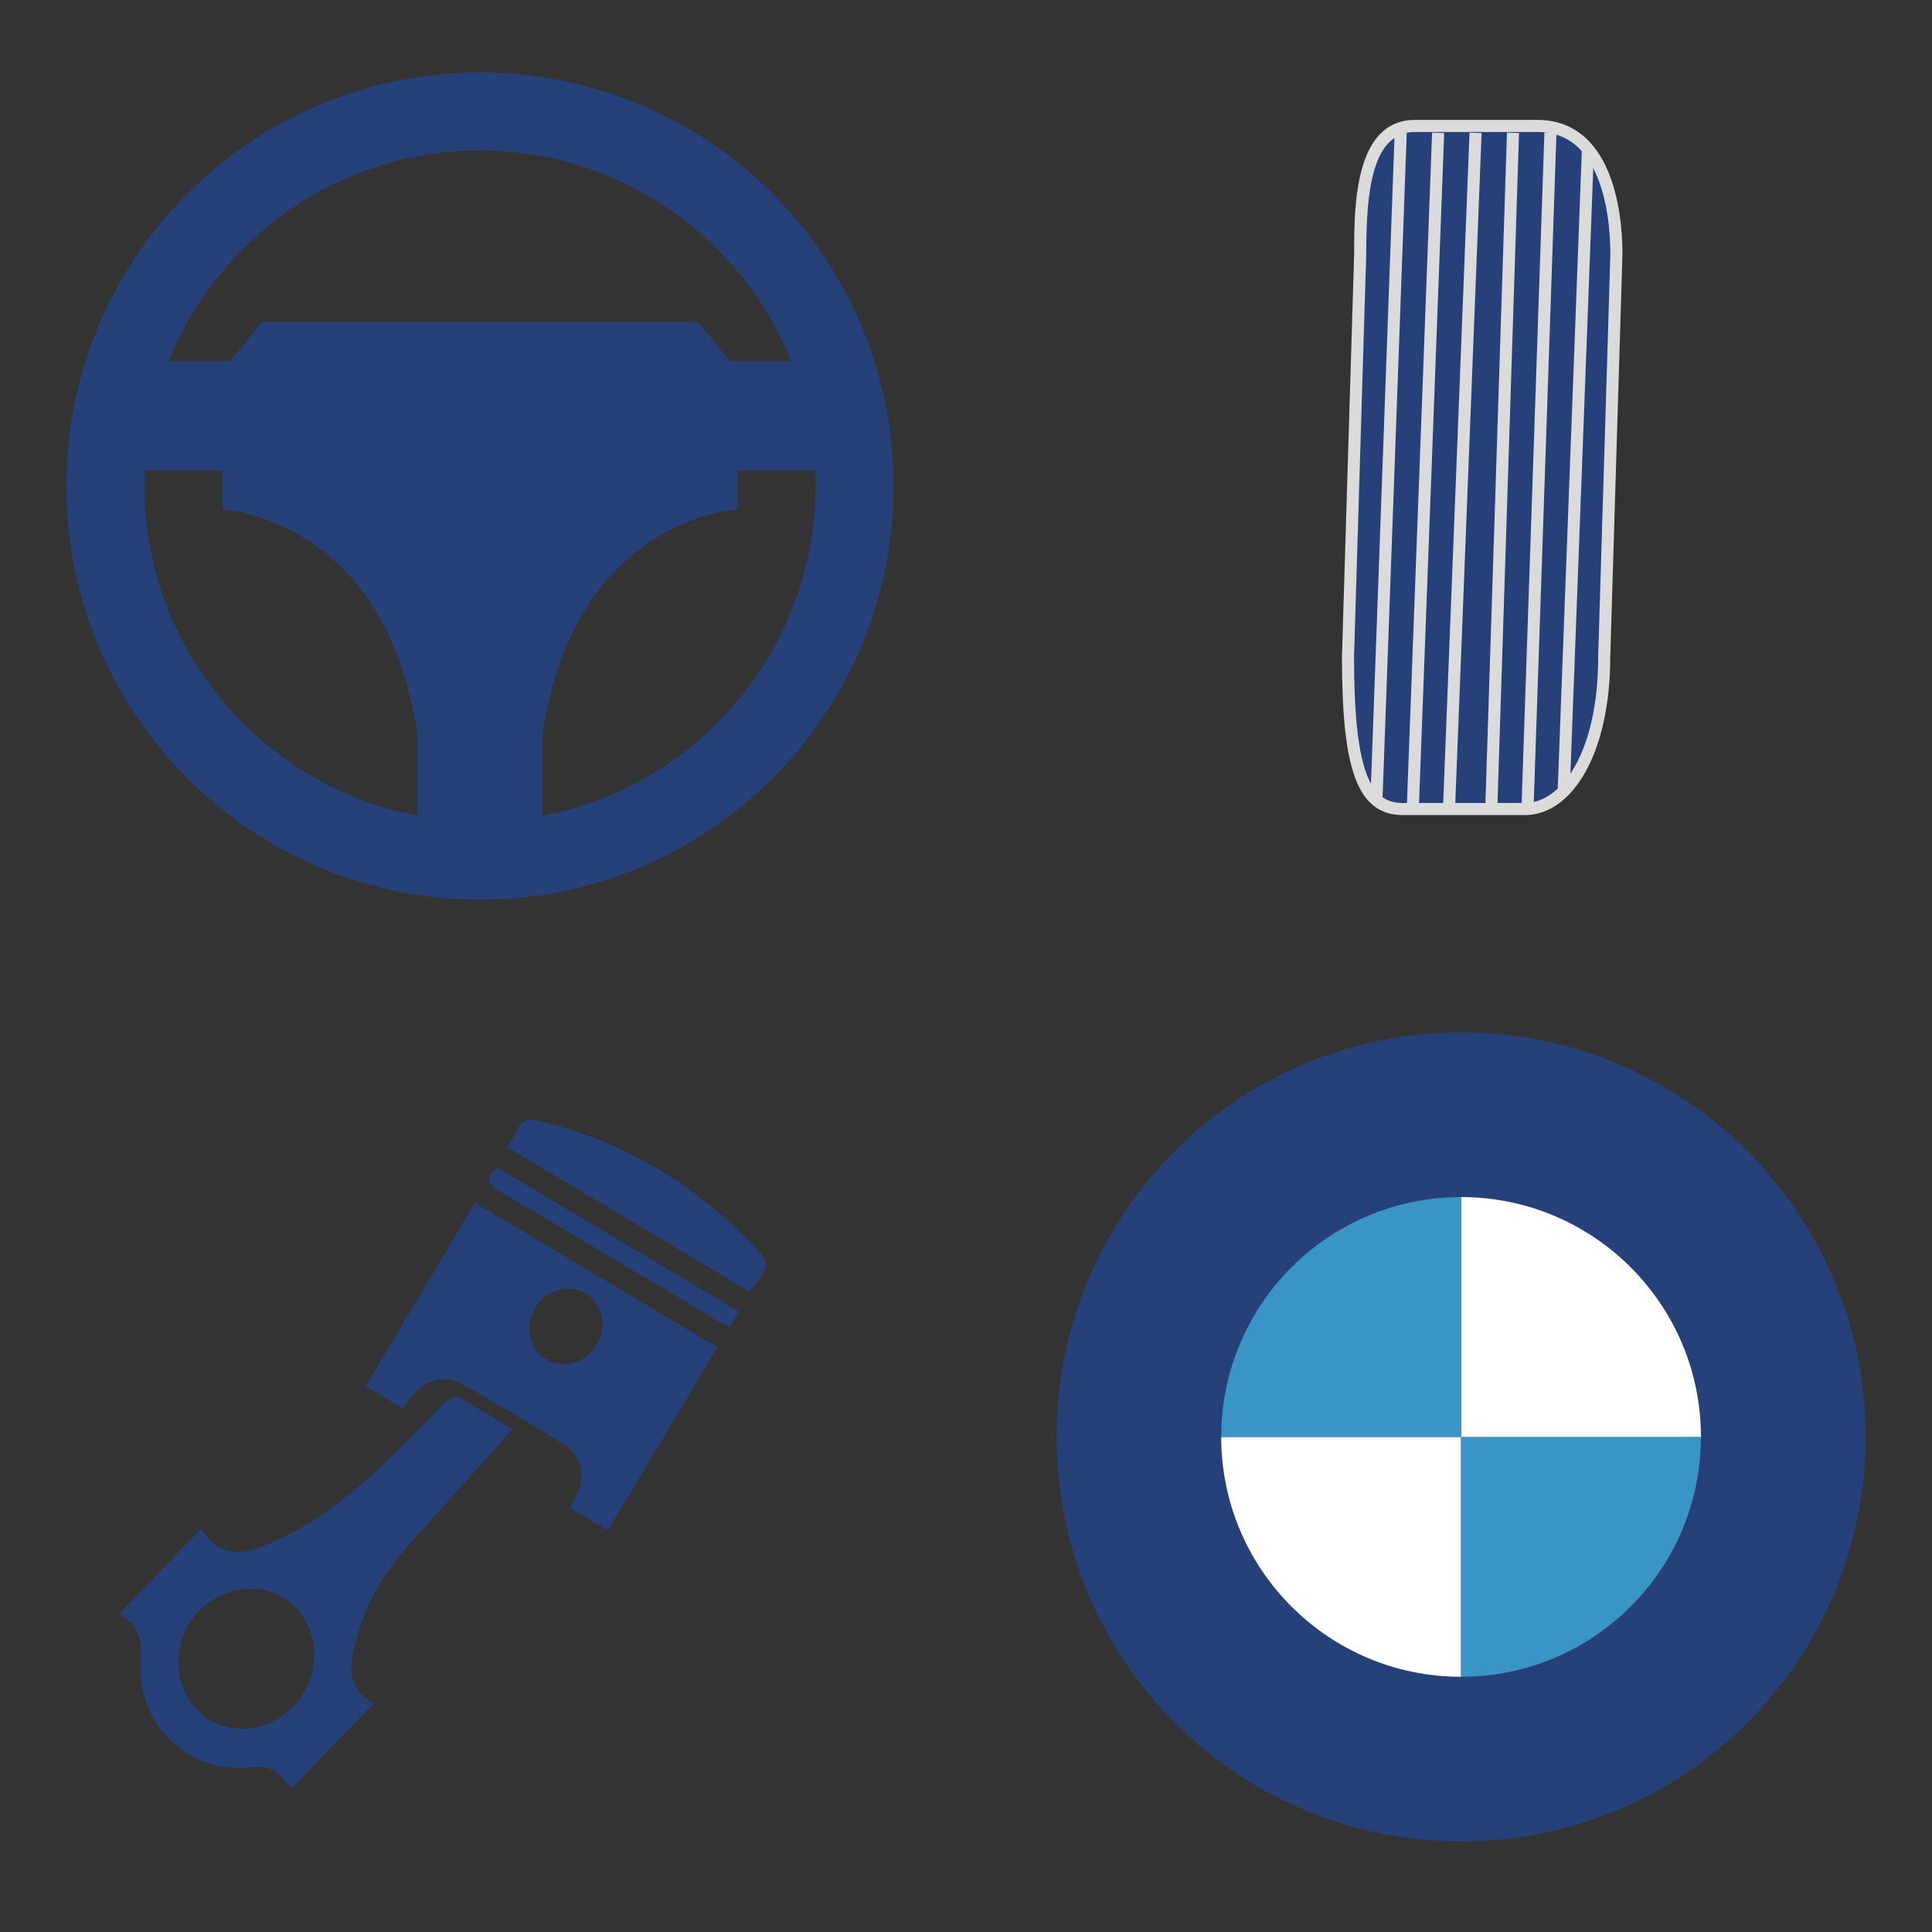 <svg version="1.1" xmlns="http://www.w3.org/2000/svg" xmlns:xlink="http://www.w3.org/1999/xlink" x="0px" y="0px" viewBox="0 0 320 320" style="enable-background:new 0 0 320 320;" xml:space="preserve" id="el_qke4Ugnrq"><rect x="0" y="0" width="320" height="320" fill="#333333" stroke="none"/><style>@-webkit-keyframes kf_el_LlNzy9h2TEo_an_uhFWhAODU{0%{-webkit-transform: translate(268.73px, 135px) rotate(0deg) translate(-268.73px, -135px);transform: translate(268.73px, 135px) rotate(0deg) translate(-268.73px, -135px);}68%{-webkit-transform: translate(268.73px, 135px) rotate(15deg) translate(-268.73px, -135px);transform: translate(268.73px, 135px) rotate(15deg) translate(-268.73px, -135px);}100%{-webkit-transform: translate(268.73px, 135px) rotate(0deg) translate(-268.73px, -135px);transform: translate(268.73px, 135px) rotate(0deg) translate(-268.73px, -135px);}}@keyframes kf_el_LlNzy9h2TEo_an_uhFWhAODU{0%{-webkit-transform: translate(268.73px, 135px) rotate(0deg) translate(-268.73px, -135px);transform: translate(268.73px, 135px) rotate(0deg) translate(-268.73px, -135px);}68%{-webkit-transform: translate(268.73px, 135px) rotate(15deg) translate(-268.73px, -135px);transform: translate(268.73px, 135px) rotate(15deg) translate(-268.73px, -135px);}100%{-webkit-transform: translate(268.73px, 135px) rotate(0deg) translate(-268.73px, -135px);transform: translate(268.73px, 135px) rotate(0deg) translate(-268.73px, -135px);}}@-webkit-keyframes kf_el_vnSBVYkamA_an_2AxfWM0gE{0%{-webkit-transform: translate(19.76px, 296.04px) rotate(0deg) translate(-19.76px, -296.04px);transform: translate(19.76px, 296.04px) rotate(0deg) translate(-19.76px, -296.04px);}40%{-webkit-transform: translate(19.76px, 296.04px) rotate(-20deg) translate(-19.76px, -296.04px);transform: translate(19.76px, 296.04px) rotate(-20deg) translate(-19.76px, -296.04px);}100%{-webkit-transform: translate(19.76px, 296.04px) rotate(0deg) translate(-19.76px, -296.04px);transform: translate(19.76px, 296.04px) rotate(0deg) translate(-19.76px, -296.04px);}}@keyframes kf_el_vnSBVYkamA_an_2AxfWM0gE{0%{-webkit-transform: translate(19.76px, 296.04px) rotate(0deg) translate(-19.76px, -296.04px);transform: translate(19.76px, 296.04px) rotate(0deg) translate(-19.76px, -296.04px);}40%{-webkit-transform: translate(19.76px, 296.04px) rotate(-20deg) translate(-19.76px, -296.04px);transform: translate(19.76px, 296.04px) rotate(-20deg) translate(-19.76px, -296.04px);}100%{-webkit-transform: translate(19.76px, 296.04px) rotate(0deg) translate(-19.76px, -296.04px);transform: translate(19.76px, 296.04px) rotate(0deg) translate(-19.76px, -296.04px);}}@-webkit-keyframes kf_el_ZIWBnUtyI__an_LUkF4WJxx{0%{-webkit-transform: translate(79.5px, 80.5px) rotate(0deg) translate(-79.5px, -80.5px);transform: translate(79.5px, 80.5px) rotate(0deg) translate(-79.5px, -80.5px);}40%{-webkit-transform: translate(79.5px, 80.5px) rotate(-288deg) translate(-79.5px, -80.5px);transform: translate(79.5px, 80.5px) rotate(-288deg) translate(-79.5px, -80.5px);}100%{-webkit-transform: translate(79.5px, 80.5px) rotate(-720deg) translate(-79.5px, -80.5px);transform: translate(79.5px, 80.5px) rotate(-720deg) translate(-79.5px, -80.5px);}}@keyframes kf_el_ZIWBnUtyI__an_LUkF4WJxx{0%{-webkit-transform: translate(79.5px, 80.5px) rotate(0deg) translate(-79.5px, -80.5px);transform: translate(79.5px, 80.5px) rotate(0deg) translate(-79.5px, -80.5px);}40%{-webkit-transform: translate(79.5px, 80.5px) rotate(-288deg) translate(-79.5px, -80.5px);transform: translate(79.5px, 80.5px) rotate(-288deg) translate(-79.5px, -80.5px);}100%{-webkit-transform: translate(79.5px, 80.5px) rotate(-720deg) translate(-79.5px, -80.5px);transform: translate(79.5px, 80.5px) rotate(-720deg) translate(-79.5px, -80.5px);}}@-webkit-keyframes kf_el_p_mUG6nvzH_an_FMNqcT4tR{0%{-webkit-transform: translate(242px, 238px) rotate(0deg) translate(-242px, -238px);transform: translate(242px, 238px) rotate(0deg) translate(-242px, -238px);}100%{-webkit-transform: translate(242px, 238px) rotate(720deg) translate(-242px, -238px);transform: translate(242px, 238px) rotate(720deg) translate(-242px, -238px);}}@keyframes kf_el_p_mUG6nvzH_an_FMNqcT4tR{0%{-webkit-transform: translate(242px, 238px) rotate(0deg) translate(-242px, -238px);transform: translate(242px, 238px) rotate(0deg) translate(-242px, -238px);}100%{-webkit-transform: translate(242px, 238px) rotate(720deg) translate(-242px, -238px);transform: translate(242px, 238px) rotate(720deg) translate(-242px, -238px);}}#el_qke4Ugnrq *{-webkit-animation-duration: 10s;animation-duration: 10s;-webkit-animation-iteration-count: 2;animation-iteration-count: 2;-webkit-animation-timing-function: cubic-bezier(0, 0, 1, 1);animation-timing-function: cubic-bezier(0, 0, 1, 1);}#el_rKBb74npRd{fill: #26417a;}#el_kD8F-7cGlX{fill: #26417a;}#el_xBb0UwloKB{fill: #26417a;}#el_uASV-_hQpm{fill: #26417a;}#el_rrDMbcMoEc{fill: #26417a;}#el_YFKJdp_XwH{fill: #FFFFFF;}#el__L-OUr4m0i{fill: #3995C6;}#el_MJSXhtwqso{fill: #FFFFFF;}#el_1_VOhtapq1{fill: #3995C6;}#el_69MchfkHJv{fill: #26417a;}#el_0Xnbmh3a11-{fill: #26417a;}#el_qB_KR36NQ3a{fill: #DBDBDB;}#el_c9AbYv94Ilv{fill: #26417a;stroke: #DBDBDB;stroke-width: 2;stroke-miterlimit: 10;}#el_dzD7HuD6NJb{fill: #26417a;stroke: #DBDBDB;stroke-width: 2;stroke-miterlimit: 10;}#el_04t7kgC4g_e{fill: #26417a;stroke: #DBDBDB;stroke-width: 2;stroke-miterlimit: 10;}#el_Q7UfSz6WOgO{fill: #26417a;stroke: #DBDBDB;stroke-width: 2;stroke-miterlimit: 10;}#el_5pAlqPR-5xc{fill: #26417a;stroke: #DBDBDB;stroke-width: 2;stroke-miterlimit: 10;}#el_rBAvZF5KFJt{fill: #26417a;stroke: #DBDBDB;stroke-width: 2;stroke-miterlimit: 10;}#el_p_mUG6nvzH_an_FMNqcT4tR{-webkit-animation-fill-mode: backwards;animation-fill-mode: backwards;-webkit-transform: translate(242px, 238px) rotate(0deg) translate(-242px, -238px);transform: translate(242px, 238px) rotate(0deg) translate(-242px, -238px);-webkit-animation-name: kf_el_p_mUG6nvzH_an_FMNqcT4tR;animation-name: kf_el_p_mUG6nvzH_an_FMNqcT4tR;-webkit-animation-timing-function: cubic-bezier(0, 0, 1, 1);animation-timing-function: cubic-bezier(0, 0, 1, 1);}#el_ZIWBnUtyI__an_LUkF4WJxx{-webkit-animation-fill-mode: backwards;animation-fill-mode: backwards;-webkit-transform: translate(79.5px, 80.5px) rotate(0deg) translate(-79.5px, -80.5px);transform: translate(79.5px, 80.5px) rotate(0deg) translate(-79.5px, -80.5px);-webkit-animation-name: kf_el_ZIWBnUtyI__an_LUkF4WJxx;animation-name: kf_el_ZIWBnUtyI__an_LUkF4WJxx;-webkit-animation-timing-function: cubic-bezier(0, 0, 1, 1);animation-timing-function: cubic-bezier(0, 0, 1, 1);}#el_vnSBVYkamA_an_2AxfWM0gE{-webkit-animation-fill-mode: backwards;animation-fill-mode: backwards;-webkit-transform: translate(19.76px, 296.04px) rotate(0deg) translate(-19.76px, -296.04px);transform: translate(19.76px, 296.04px) rotate(0deg) translate(-19.76px, -296.04px);-webkit-animation-name: kf_el_vnSBVYkamA_an_2AxfWM0gE;animation-name: kf_el_vnSBVYkamA_an_2AxfWM0gE;-webkit-animation-timing-function: cubic-bezier(0.42, 0, 0.58, 1);animation-timing-function: cubic-bezier(0.42, 0, 0.58, 1);}#el_LlNzy9h2TEo_an_uhFWhAODU{-webkit-animation-fill-mode: backwards;animation-fill-mode: backwards;-webkit-transform: translate(268.73px, 135px) rotate(0deg) translate(-268.73px, -135px);transform: translate(268.73px, 135px) rotate(0deg) translate(-268.73px, -135px);-webkit-animation-name: kf_el_LlNzy9h2TEo_an_uhFWhAODU;animation-name: kf_el_LlNzy9h2TEo_an_uhFWhAODU;-webkit-animation-timing-function: cubic-bezier(0, 0, 0.58, 1);animation-timing-function: cubic-bezier(0, 0, 0.58, 1);}</style>

<g id="el_wY-fqORm-7">
</g>
<g id="el_VNiMxn3os3">
	<g id="el_vnSBVYkamA_an_2AxfWM0gE" data-animator-group="true" data-animator-type="1"><g id="el_vnSBVYkamA">
		<path d="M60.56,229.63c6.1-10.23,12.05-20.22,18.12-30.4c13.36,7.96,26.66,15.89,40.11,23.91&#10;&#9;&#9;&#9;c-6,10.07-11.99,20.13-18.08,30.34c-2.08-1.24-4.11-2.45-6.3-3.75c0.47-0.92,0.94-1.74,1.32-2.6c1.29-2.97,0.42-6.2-2.35-7.91&#10;&#9;&#9;&#9;c-5.46-3.36-10.97-6.64-16.52-9.86c-2.84-1.65-5.93-1.05-8.17,1.39c-0.71,0.77-1.32,1.63-2.03,2.53&#10;&#9;&#9;&#9;C64.68,232.08,62.78,230.95,60.56,229.63z M98.84,222.73c1.79-2.99,0.99-6.76-1.8-8.47c-2.79-1.71-6.5-0.71-8.34,2.27&#10;&#9;&#9;&#9;c-1.91,3.07-1.08,7,1.82,8.68C93.32,226.81,97.07,225.7,98.84,222.73z" id="el_rKBb74npRd"/>
		<path d="M61.84,282.22c-4.69,4.84-9,9.27-13.41,13.82c-0.59-0.5-1.12-0.78-1.43-1.23c-1.45-2.05-3.22-2.39-5.75-2.1&#10;&#9;&#9;&#9;c-9.57,1.09-18.1-6.64-17.93-16.34c0.06-3.61,0.46-6.96-3.56-9.06c4.62-4.81,8.96-9.32,13.56-14.11c3.8,6.12,8.89,3.58,13.17,1.59&#10;&#9;&#9;&#9;c4.58-2.13,8.89-5.16,12.77-8.44c5.03-4.25,9.56-9.1,14.19-13.8c1.25-1.27,2.16-1.54,3.68-0.53c2.49,1.65,5.11,3.09,7.77,4.68&#10;&#9;&#9;&#9;c-5.94,6.63-11.67,12.96-17.33,19.35c-3.78,4.27-6.74,9.05-8.29,14.59C58.13,274.76,56.66,279.01,61.84,282.22z M50.29,280.41&#10;&#9;&#9;&#9;c3.32-5.62,1.74-12.78-3.51-15.85c-5.21-3.05-12.37-0.94-15.61,4.6c-3.16,5.41-1.57,12.61,3.48,15.69&#10;&#9;&#9;&#9;C39.85,288.02,46.99,285.99,50.29,280.41z" id="el_kD8F-7cGlX"/>
		<path d="M124.18,213.94c-13.42-8-26.67-15.89-40.17-23.94c0.6-1,1.22-1.86,1.65-2.8c0.78-1.74,1.89-2,3.73-1.55&#10;&#9;&#9;&#9;c13.45,3.36,25,9.98,34.64,19.91C127.73,209.38,127.67,209.44,124.18,213.94z" id="el_xBb0UwloKB"/>
		<path d="M122.36,217.24c-0.54,0.91-0.98,1.65-1.49,2.5c-0.78-0.38-1.49-0.68-2.14-1.06&#10;&#9;&#9;&#9;c-11.95-7.11-23.88-14.26-35.86-21.32c-1.95-1.15-2.64-2.19-0.49-3.95C95.61,201.3,108.86,209.2,122.36,217.24z" id="el_uASV-_hQpm"/>
	</g></g>
	<g id="el_p_mUG6nvzH_an_FMNqcT4tR" data-animator-group="true" data-animator-type="1"><g id="el_p_mUG6nvzH">
		<path d="M242,198.27c21.9,0,39.73,17.82,39.73,39.73S263.9,277.73,242,277.73S202.27,259.9,202.27,238&#10;&#9;&#9;&#9;S220.1,198.27,242,198.27 M242,171c-37,0-67,30-67,67s30,67,67,67s67-30,67-67S279,171,242,171L242,171z" id="el_rrDMbcMoEc"/>
		<path d="M202.27,238c0,21.94,17.79,39.73,39.73,39.73V238H202.27z" id="el_YFKJdp_XwH"/>
		<path d="M242,238v39.73c21.94,0,39.73-17.79,39.73-39.73H242z" id="el__L-OUr4m0i"/>
		<path d="M281.73,238c0-21.94-17.79-39.73-39.73-39.73V238H281.73z" id="el_MJSXhtwqso"/>
		<path d="M242,198.27c-21.94,0-39.73,17.79-39.73,39.73H242V198.27z" id="el_1_VOhtapq1"/>
	</g></g>
	<g id="el_ZIWBnUtyI__an_LUkF4WJxx" data-animator-group="true" data-animator-type="1"><g id="el_ZIWBnUtyI_">
		<path d="M79.5,12C41.67,12,11,42.67,11,80.5S41.67,149,79.5,149c37.83,0,68.5-30.67,68.5-68.5S117.33,12,79.5,12z&#10;&#9;&#9;&#9; M79.5,24.92c23.34,0,43.35,14.47,51.57,34.9h-10.21l-5.17-6.46H79.5H43.31l-5.17,6.46H27.93C36.15,39.39,56.16,24.92,79.5,24.92z&#10;&#9;&#9;&#9; M23.92,80.5c0-0.87,0.03-1.73,0.07-2.58h12.86v6.46c0,0,27.14,1.29,32.31,37.48v13.24C43.44,130.23,23.92,107.61,23.92,80.5z&#10;&#9;&#9;&#9; M89.84,135.1v-13.24c5.17-36.19,32.31-37.48,32.31-37.48v-6.46h12.86c0.04,0.86,0.07,1.72,0.07,2.58&#10;&#9;&#9;&#9;C135.08,107.61,115.56,130.23,89.84,135.1z" id="el_69MchfkHJv"/>
	</g></g>
	<g id="el_LlNzy9h2TEo_an_uhFWhAODU" data-animator-group="true" data-animator-type="1"><g id="el_LlNzy9h2TEo">
		<g id="el_kCEKObsUgZ1">
			<path d="M232.37,134c-5.62,0-9.1-4.23-9.1-25.26l2.02-66.63c0-7.45,0-21.25,9.1-21.25h20.2&#10;&#9;&#9;&#9;&#9;c12.19,0,13.14,16.24,13.14,21.22l-2.02,66.63c0,14.67-5.53,25.29-13.14,25.29H232.37z" id="el_0Xnbmh3a11-"/>
			<path d="M254.59,21.86c4.51,0,7.71,2.29,9.78,7c2.04,4.63,2.35,10.24,2.36,13.19l-2.02,66.63l0,0.03v0.03&#10;&#9;&#9;&#9;&#9;c0,15.93-6.11,24.26-12.14,24.26h-20.2c-5,0-8.1-4.05-8.1-24.23l2.02-66.63l0-0.03v-0.03c0-10.5,0.98-20.22,8.1-20.22H254.59&#10;&#9;&#9;&#9;&#9; M254.59,19.86h-20.2c-10.1,0-10.1,14.44-10.1,22.22l-2.02,66.66c0,18.18,2.32,26.26,10.1,26.26h20.2&#10;&#9;&#9;&#9;&#9;c7.78,0,14.14-10.1,14.14-26.26l2.02-66.66C268.73,34.3,266.71,19.86,254.59,19.86L254.59,19.86z" id="el_qB_KR36NQ3a"/>
		</g>
		<line x1="232" y1="22" x2="228" y2="132" id="el_c9AbYv94Ilv"/>
		<line x1="238.2" y1="22" x2="234" y2="134" id="el_dzD7HuD6NJb"/>
		<line x1="244.4" y1="22" x2="240" y2="134" id="el_04t7kgC4g_e"/>
		<line x1="250.6" y1="22" x2="247" y2="134" id="el_Q7UfSz6WOgO"/>
		<line x1="256.8" y1="22" x2="253" y2="134" id="el_5pAlqPR-5xc"/>
		<line x1="263" y1="25" x2="259" y2="131" id="el_rBAvZF5KFJt"/>
	</g></g>
</g>
<g id="el_G69UHG4FTtR">
</g>
</svg>